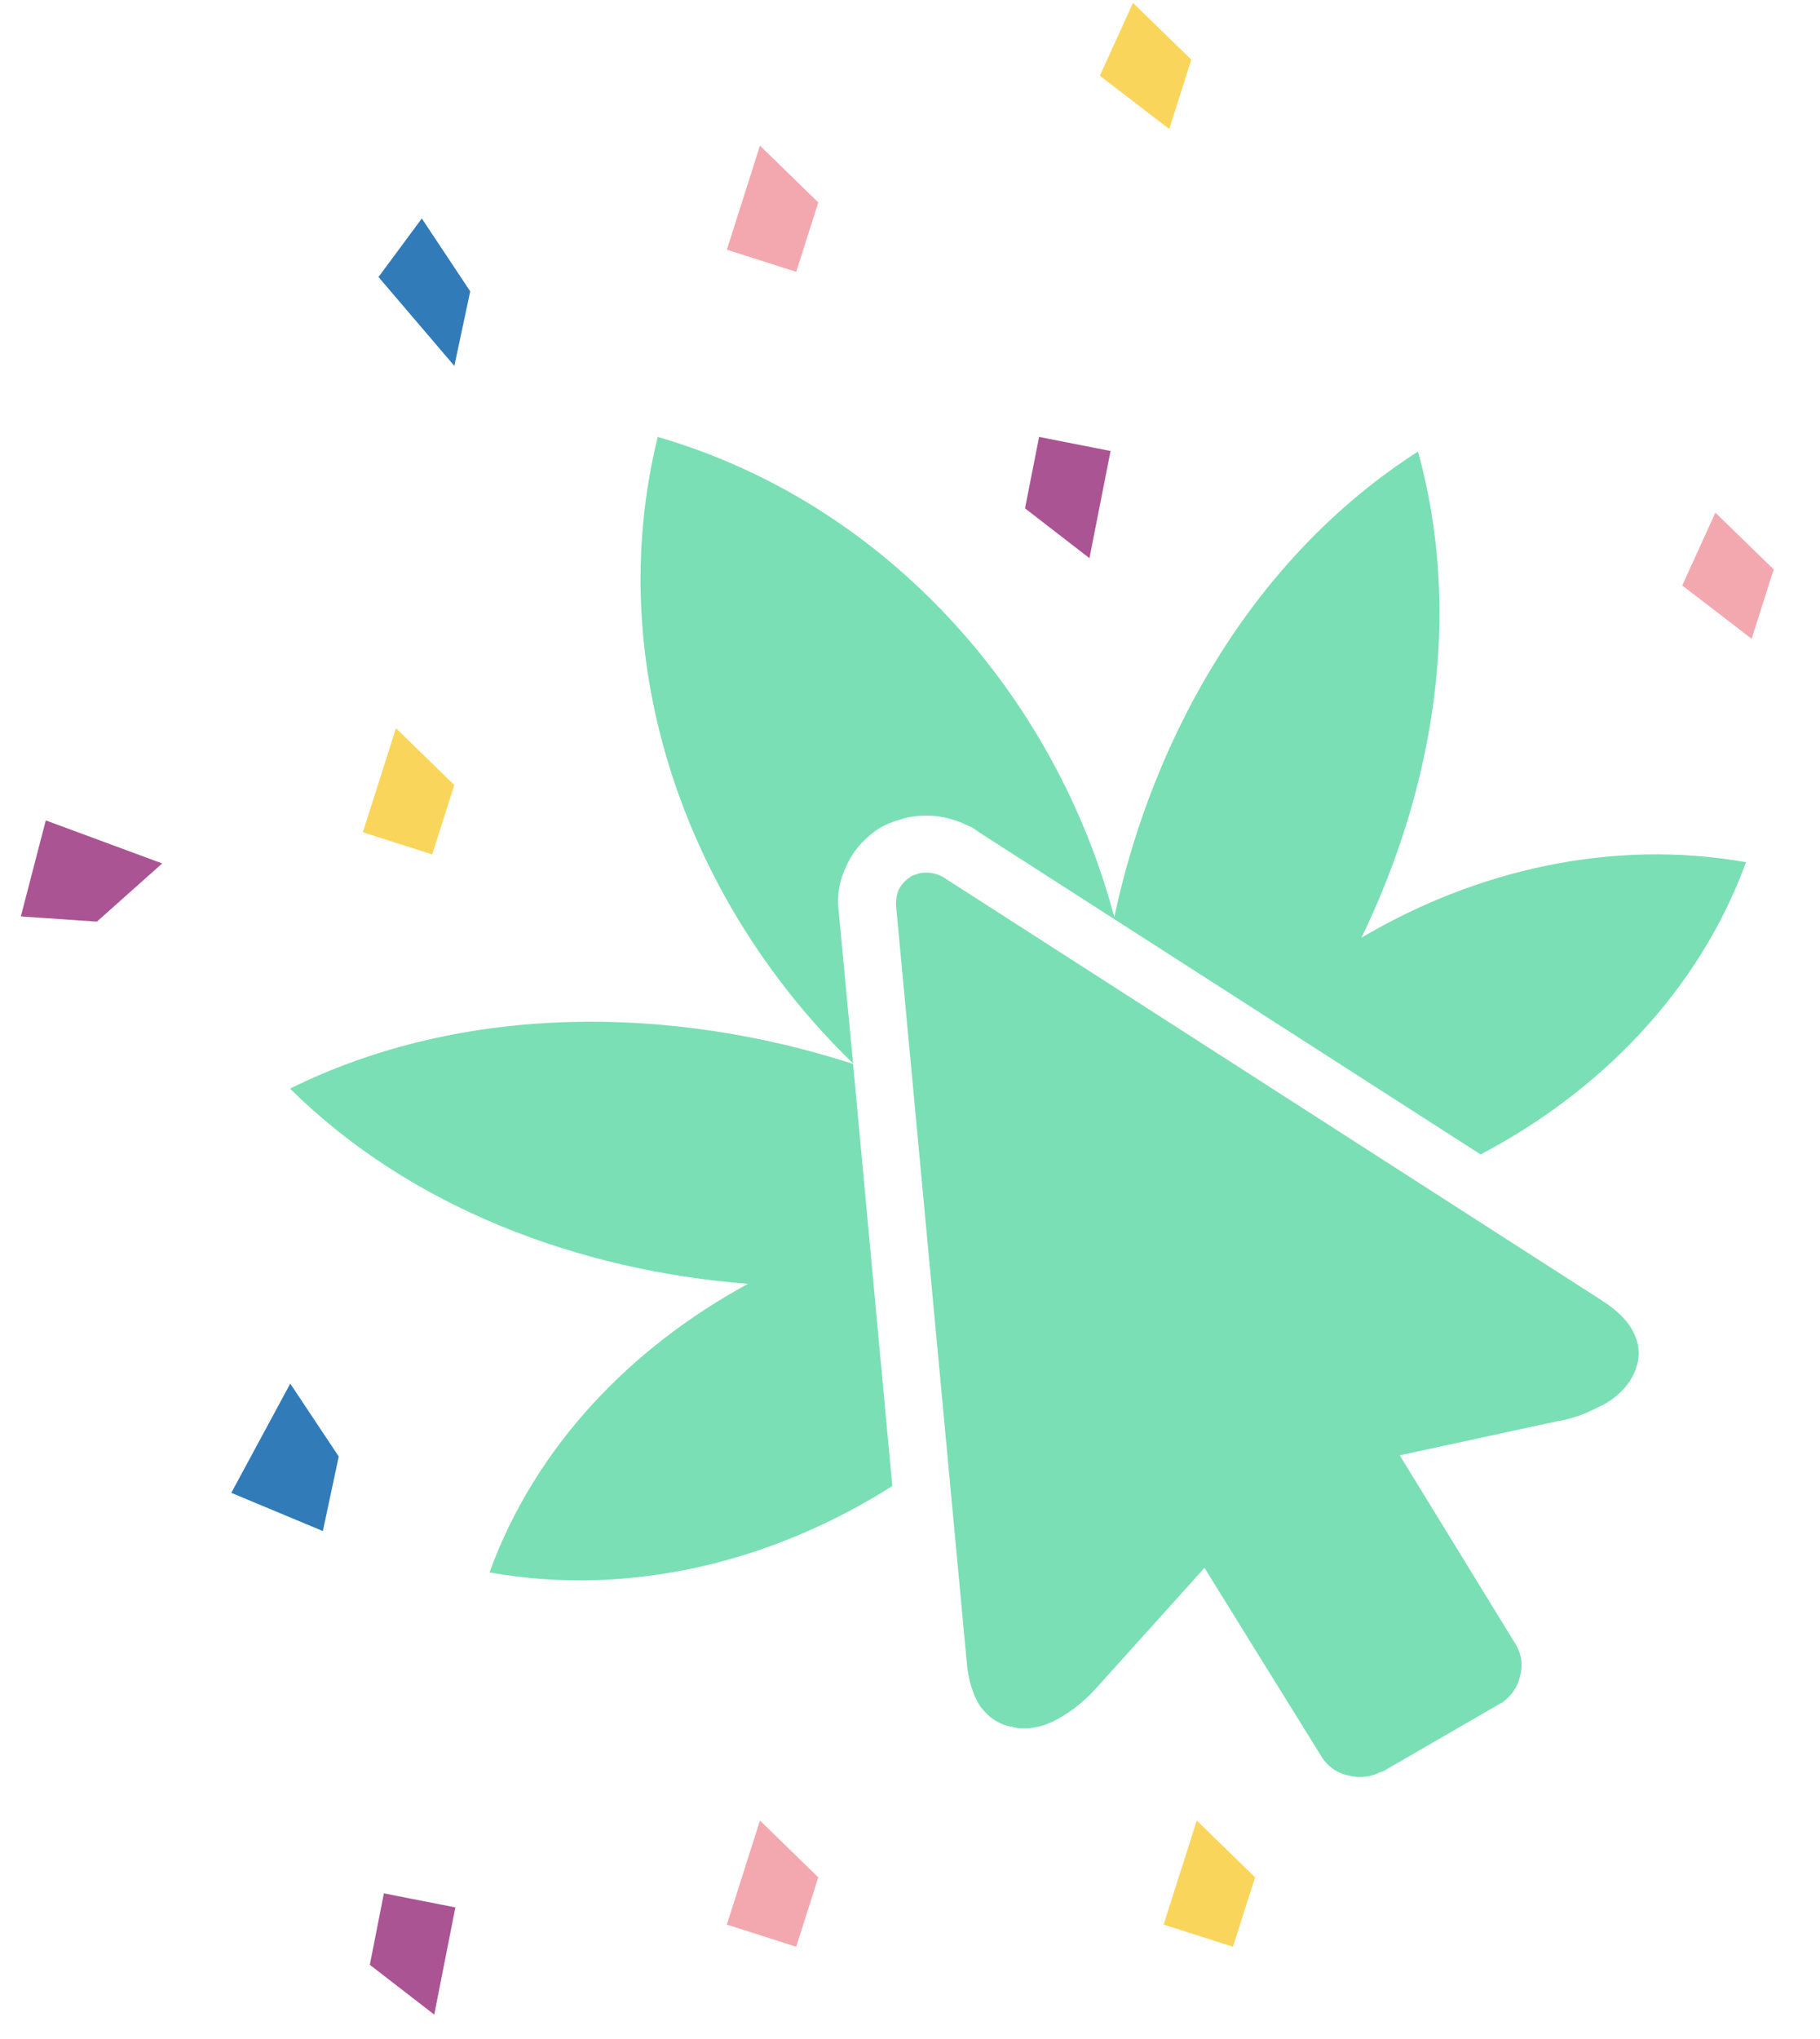 <svg width="25" height="28" viewBox="0 0 25 28" fill="none" xmlns="http://www.w3.org/2000/svg">
<path d="M12.257 20.406C10.627 21.442 8.663 21.938 6.724 21.593C7.353 19.86 8.669 18.503 10.274 17.63C7.944 17.448 5.633 16.582 3.984 14.949C6.358 13.774 9.215 13.8 11.718 14.61L12.257 20.406Z" fill="#7ADFB5"/>
<path d="M23.984 11.84C23.342 13.599 21.988 14.986 20.338 15.853L13.444 11.426C13.393 11.388 13.348 11.357 13.297 11.338C13.156 11.269 12.995 11.219 12.848 11.206C12.662 11.187 12.488 11.212 12.36 11.256C12.225 11.294 12.103 11.35 12.013 11.419C11.84 11.545 11.699 11.715 11.622 11.903C11.538 12.073 11.506 12.255 11.512 12.424L11.718 14.603C9.433 12.393 8.265 9.121 9.035 6C12.18 6.911 14.497 9.548 15.306 12.594C15.845 10.063 17.251 7.626 19.478 6.201C20.094 8.424 19.703 10.81 18.701 12.877C20.274 11.947 22.142 11.514 23.984 11.84Z" fill="#7ADFB5"/>
<path d="M22.475 18.779C22.43 18.936 22.321 19.075 22.18 19.188C22.109 19.244 22.026 19.294 21.936 19.332C21.782 19.414 21.609 19.477 21.416 19.514H21.403L19.227 19.985L20.819 22.579C20.903 22.717 20.922 22.874 20.877 23.031C20.845 23.169 20.749 23.307 20.62 23.389C20.608 23.395 20.601 23.395 20.595 23.401L18.997 24.325C18.997 24.325 18.977 24.331 18.958 24.337C18.823 24.406 18.663 24.419 18.521 24.381C18.367 24.35 18.233 24.256 18.149 24.117L16.545 21.53L15.075 23.163C14.876 23.389 14.638 23.565 14.42 23.659C14.362 23.684 14.305 23.703 14.247 23.715H14.24C14.125 23.741 14.009 23.741 13.907 23.715C13.727 23.684 13.579 23.59 13.457 23.42C13.374 23.288 13.31 23.106 13.284 22.874L12.308 12.431V12.412C12.308 12.343 12.321 12.28 12.341 12.223C12.379 12.154 12.424 12.098 12.488 12.054C12.52 12.029 12.546 12.016 12.578 12.01C12.636 11.985 12.706 11.978 12.764 11.985C12.822 11.991 12.88 12.004 12.937 12.035C12.957 12.041 12.97 12.054 12.989 12.066L22 17.856C22.206 17.988 22.34 18.12 22.418 18.258C22.52 18.44 22.533 18.616 22.475 18.779Z" fill="#7ADFB5"/>
<path d="M14.273 6L15.255 6.193L14.965 7.665L14.08 6.981L14.273 6Z" fill="#AB5494"/>
<path d="M5.273 26L6.255 26.193L5.965 27.665L5.08 26.981L5.273 26Z" fill="#AB5494"/>
<path d="M5.937 11.733L4.984 11.429L5.439 10L6.24 10.78L5.937 11.733Z" fill="#F9D65B"/>
<path d="M16.936 26.733L15.984 26.429L16.439 25L17.24 25.78L16.936 26.733Z" fill="#F9D65B"/>
<path d="M10.937 3.733L9.984 3.429L10.439 2L11.24 2.78L10.937 3.733Z" fill="#F3A8AF"/>
<path d="M10.937 26.733L9.984 26.429L10.439 25L11.24 25.78L10.937 26.733Z" fill="#F3A8AF"/>
<path d="M24.061 8.772L23.108 8.04L23.563 7.04L24.364 7.819L24.061 8.772Z" fill="#F3A8AF"/>
<path d="M16.061 1.772L15.108 1.04L15.563 0.04L16.364 0.819L16.061 1.772Z" fill="#F9D65B"/>
<path d="M5.794 3L6.459 4.001L6.241 5.025L5.199 3.804L5.794 3Z" fill="#327BB9"/>
<path d="M3.987 19L4.653 20.001L4.435 21.025L3.177 20.5L3.987 19Z" fill="#327BB9"/>
<path d="M2.228 11.857L1.331 12.656L0.286 12.585L0.629 11.266L2.228 11.857Z" fill="#AB5494"/>
</svg>
